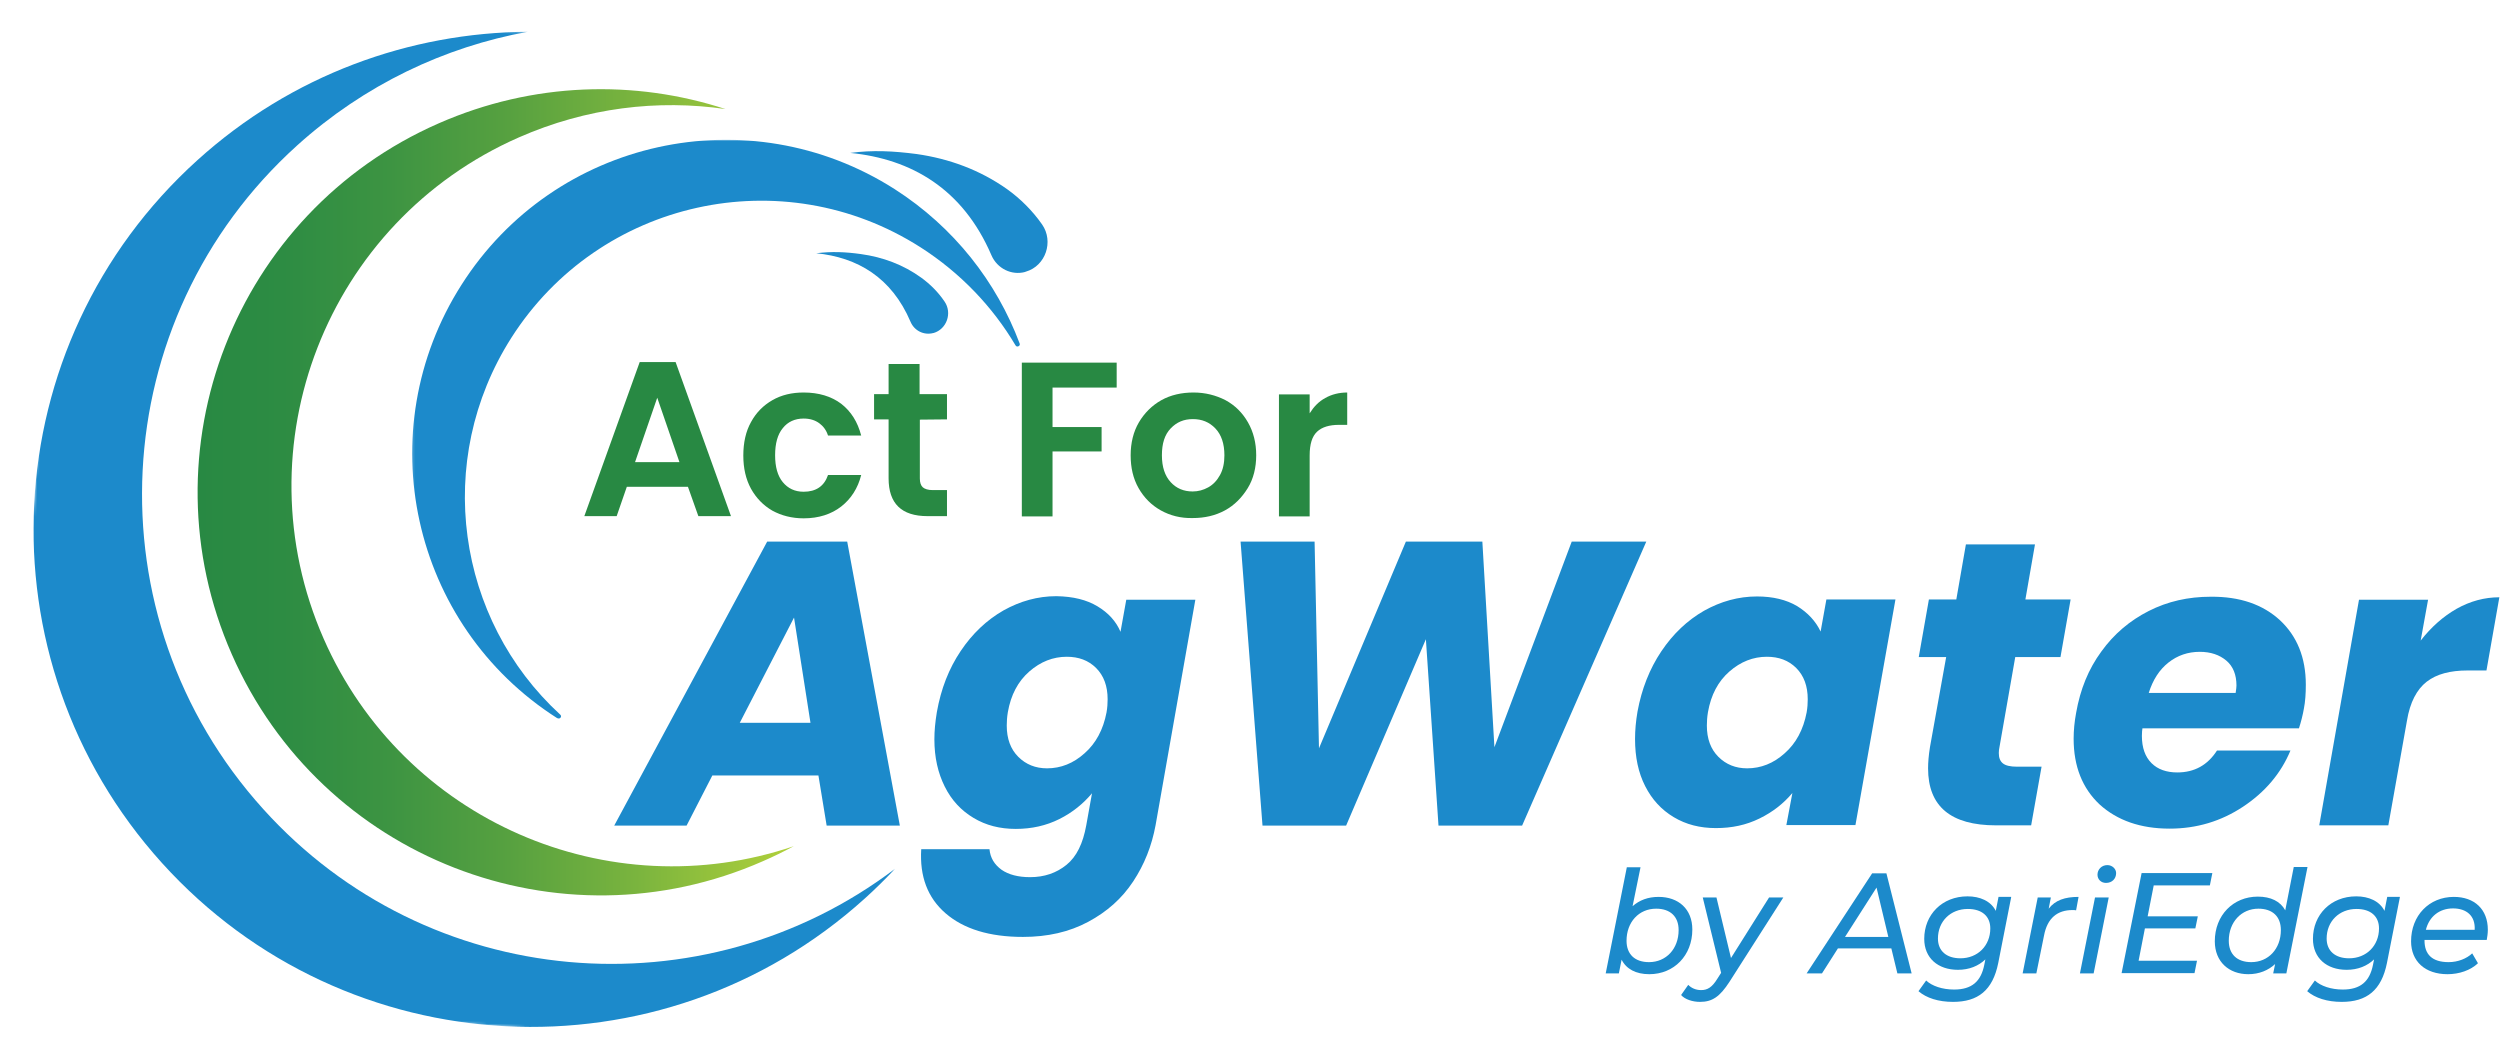 <svg width="912" height="385" viewBox="0 0 912 385" fill="none" xmlns="http://www.w3.org/2000/svg">
<g clip-path="url(#clip0_2402_4)">
<path d="M298.562 282.887H259.863L250.463 301.187H224.062L279.863 197.587H309.062L328.263 301.187H301.562L298.562 282.887ZM295.663 263.687L289.663 225.287L269.863 263.687H295.663Z" fill="#1C8ACB"/>
<path d="M400.363 221.187C404.363 223.587 407.163 226.687 408.763 230.487L410.863 218.787H436.063L421.563 300.987C420.163 308.587 417.463 315.387 413.363 321.587C409.263 327.787 403.863 332.587 396.963 336.287C390.063 339.987 382.163 341.787 373.163 341.787C360.963 341.787 351.563 338.887 344.963 333.187C338.363 327.487 335.463 319.687 336.063 309.787H360.963C361.263 312.987 362.763 315.387 365.363 317.287C367.963 319.087 371.463 319.987 375.763 319.987C380.963 319.987 385.363 318.487 389.063 315.487C392.763 312.487 395.063 307.687 396.263 301.087L398.363 289.387C395.163 293.187 391.263 296.387 386.463 298.787C381.663 301.187 376.363 302.387 370.563 302.387C364.763 302.387 359.663 301.087 355.163 298.387C350.663 295.687 347.163 291.987 344.663 286.987C342.163 281.987 340.863 276.287 340.863 269.687C340.863 266.687 341.163 263.387 341.763 259.787C343.263 251.287 346.163 243.887 350.463 237.487C354.763 231.087 359.963 226.187 366.063 222.687C372.163 219.287 378.563 217.487 385.363 217.487C391.463 217.587 396.363 218.787 400.363 221.187ZM404.063 255.087C404.063 250.287 402.663 246.487 399.863 243.687C397.063 240.887 393.463 239.587 389.163 239.587C384.163 239.587 379.563 241.387 375.463 244.987C371.363 248.587 368.763 253.487 367.663 259.787C367.363 261.587 367.263 263.187 367.263 264.687C367.263 269.487 368.663 273.287 371.463 276.087C374.263 278.887 377.763 280.287 381.963 280.287C386.963 280.287 391.563 278.487 395.663 274.787C399.763 271.187 402.463 266.187 403.663 259.887C403.963 258.187 404.063 256.587 404.063 255.087Z" fill="#1C8ACB"/>
<path d="M600.562 197.587L555.263 301.187H524.763L520.163 233.187L491.062 301.187H460.562L452.562 197.587H479.562L481.163 272.987L512.862 197.587H540.763L545.163 272.587L573.362 197.587H600.562Z" fill="#1C8ACB"/>
<path d="M606.063 237.587C610.363 231.187 615.563 226.287 621.663 222.787C627.763 219.387 634.163 217.587 640.963 217.587C646.763 217.587 651.663 218.787 655.563 221.087C659.463 223.487 662.363 226.587 664.163 230.387L666.263 218.687H691.463L676.863 300.987H651.663L653.863 289.287C650.663 293.087 646.763 296.187 641.863 298.587C636.963 300.987 631.763 302.087 625.963 302.087C620.163 302.087 615.063 300.787 610.563 298.087C606.063 295.387 602.663 291.687 600.163 286.787C597.663 281.887 596.463 276.187 596.463 269.587C596.463 266.387 596.763 263.087 597.363 259.587C598.863 251.387 601.763 243.987 606.063 237.587ZM659.463 255.087C659.463 250.287 658.063 246.487 655.263 243.687C652.463 240.887 648.863 239.587 644.563 239.587C639.563 239.587 634.963 241.387 630.863 244.987C626.763 248.587 624.163 253.487 623.063 259.787C622.763 261.587 622.663 263.187 622.663 264.687C622.663 269.487 624.063 273.287 626.863 276.087C629.663 278.887 633.163 280.287 637.363 280.287C642.363 280.287 646.963 278.487 651.063 274.787C655.163 271.187 657.863 266.187 659.063 259.887C659.363 258.187 659.463 256.587 659.463 255.087Z" fill="#1C8ACB"/>
<path d="M729.363 272.787C729.263 273.287 729.163 273.887 729.163 274.687C729.163 276.487 729.663 277.687 730.663 278.487C731.663 279.287 733.363 279.687 735.763 279.687H744.763L740.963 301.087H728.163C711.663 301.087 703.363 294.187 703.363 280.287C703.363 278.187 703.563 275.587 704.063 272.487L709.963 239.687H699.963L703.663 218.687H713.663L717.163 198.587H742.363L738.863 218.687H755.363L751.663 239.687H735.163L729.363 272.787Z" fill="#1C8ACB"/>
<path d="M831.763 226.287C837.963 232.087 841.163 239.887 841.163 249.787C841.163 252.987 840.963 255.987 840.463 258.487C840.063 260.787 839.463 263.187 838.663 265.687H781.563C781.463 266.287 781.363 267.187 781.363 268.487C781.363 272.787 782.563 276.087 784.863 278.387C787.163 280.687 790.363 281.787 794.263 281.787C800.563 281.787 805.363 279.087 808.763 273.787H835.563C832.063 282.187 826.263 288.987 818.263 294.287C810.263 299.587 801.363 302.287 791.463 302.287C780.863 302.287 772.363 299.287 765.963 293.487C759.663 287.587 756.463 279.587 756.463 269.487C756.463 266.487 756.763 263.287 757.363 260.087C758.863 251.487 761.863 244.087 766.563 237.687C771.163 231.287 776.963 226.387 783.863 222.887C790.763 219.387 798.263 217.687 806.463 217.687C817.063 217.587 825.463 220.487 831.763 226.287ZM815.863 250.087C815.863 246.187 814.663 243.087 812.163 240.987C809.663 238.887 806.463 237.787 802.463 237.787C798.163 237.787 794.363 239.087 791.063 241.687C787.763 244.287 785.363 247.987 783.863 252.787H815.563C815.763 251.487 815.863 250.587 815.863 250.087Z" fill="#1C8ACB"/>
<path d="M896.163 222.087C901.163 219.287 906.363 217.887 911.763 217.887L907.063 244.587H900.163C893.863 244.587 888.863 245.887 885.263 248.687C881.663 251.487 879.163 256.187 878.063 262.887L871.263 301.087H846.062L860.562 218.787H885.763L883.063 233.687C886.863 228.787 891.263 224.887 896.163 222.087Z" fill="#1C8ACB"/>
<path d="M250.962 177.587H228.662L224.962 188.287H213.162L233.362 132.087H246.462L266.662 188.287H254.762L250.962 177.587ZM247.862 168.587L239.762 145.087L231.662 168.587H247.862Z" fill="#288943"/>
<path d="M273.962 153.987C275.862 150.487 278.462 147.887 281.762 145.987C285.062 144.087 288.862 143.187 293.162 143.187C298.662 143.187 303.262 144.587 306.862 147.287C310.462 150.087 312.862 153.887 314.162 158.887H302.062C301.462 156.987 300.362 155.487 298.862 154.387C297.362 153.287 295.462 152.687 293.162 152.687C289.962 152.687 287.362 153.887 285.562 156.187C283.662 158.487 282.762 161.787 282.762 166.087C282.762 170.287 283.662 173.587 285.562 175.887C287.462 178.187 289.962 179.387 293.162 179.387C297.662 179.387 300.662 177.387 302.062 173.287H314.162C312.962 178.087 310.462 181.987 306.862 184.787C303.262 187.587 298.662 189.087 293.162 189.087C288.862 189.087 285.062 188.087 281.762 186.287C278.462 184.387 275.862 181.687 273.962 178.287C272.062 174.787 271.162 170.787 271.162 166.187C271.162 161.487 272.062 157.387 273.962 153.987Z" fill="#288943"/>
<path d="M335.561 153.087V174.587C335.561 176.087 335.961 177.187 336.661 177.787C337.361 178.387 338.561 178.787 340.261 178.787H345.461V188.287H338.361C328.861 188.287 324.161 183.687 324.161 174.487V152.987H318.861V143.787H324.161V132.787H335.461V143.787H345.461V152.987L335.561 153.087Z" fill="#288943"/>
<path d="M407.362 132.287V141.387H383.962V155.787H401.862V164.687H383.962V188.387H372.762V132.287H407.362Z" fill="#288943"/>
<path d="M423.463 186.187C420.063 184.287 417.363 181.587 415.363 178.087C413.363 174.587 412.463 170.587 412.463 166.087C412.463 161.587 413.463 157.487 415.463 154.087C417.463 150.687 420.263 147.887 423.663 145.987C427.063 144.087 431.063 143.187 435.363 143.187C439.663 143.187 443.563 144.187 447.063 145.987C450.563 147.887 453.263 150.587 455.263 154.087C457.263 157.587 458.263 161.587 458.263 166.087C458.263 170.587 457.263 174.687 455.163 178.087C453.063 181.487 450.363 184.287 446.863 186.187C443.363 188.087 439.463 188.987 435.063 188.987C430.763 189.087 426.863 188.087 423.463 186.187ZM440.763 177.787C442.563 176.787 443.963 175.287 445.063 173.287C446.163 171.287 446.663 168.887 446.663 166.087C446.663 161.887 445.563 158.587 443.363 156.287C441.163 153.987 438.463 152.887 435.163 152.887C431.863 152.887 429.263 153.987 427.063 156.287C424.863 158.587 423.863 161.787 423.863 166.087C423.863 170.387 424.963 173.587 427.063 175.887C429.163 178.187 431.863 179.287 435.063 179.287C437.063 179.287 438.963 178.787 440.763 177.787Z" fill="#288943"/>
<path d="M483.463 145.187C485.763 143.887 488.463 143.187 491.463 143.187V154.987H488.463C484.963 154.987 482.263 155.787 480.463 157.487C478.663 159.187 477.763 161.987 477.763 166.187V188.387H466.562V143.887H477.763V150.787C479.263 148.387 481.063 146.487 483.463 145.187Z" fill="#288943"/>
<mask id="mask0_2402_4" style="mask-type:luminance" maskUnits="userSpaceOnUse" x="150" y="50" width="225" height="218">
<path d="M374.562 50.987H150.162V267.287H374.562V50.987Z" fill="white"/>
</mask>
<g mask="url(#mask0_2402_4)">
<path d="M186.562 123.187C218.662 72.886 285.462 58.087 335.762 90.187C350.462 99.587 362.162 111.987 370.462 125.987C370.962 126.887 372.362 126.187 371.962 125.287C363.562 102.887 348.062 82.887 326.362 68.987C273.062 34.987 202.262 50.587 168.362 103.887C134.362 157.187 149.962 227.987 203.262 261.987H203.362C204.262 262.487 205.162 261.387 204.362 260.687C166.562 225.987 157.962 168.087 186.562 123.187Z" fill="#1C8ACB"/>
</g>
<path d="M118.063 232.987C87.263 162.787 119.163 80.886 189.363 50.087C213.963 39.286 239.963 36.187 264.663 39.786C231.563 28.986 194.463 29.887 160.063 44.986C85.663 77.587 51.863 164.386 84.563 238.686C117.163 312.986 203.963 346.886 278.263 314.186C282.163 312.486 285.863 310.686 289.563 308.686C222.163 331.586 147.263 299.487 118.063 232.987Z" fill="url(#paint0_linear_2402_4)"/>
<mask id="mask1_2402_4" style="mask-type:luminance" maskUnits="userSpaceOnUse" x="0" y="0" width="347" height="385">
<path d="M25.056 -4.55902e-05L0 361.73L321.826 384.022L346.882 22.292L25.056 -4.55902e-05Z" fill="white"/>
</mask>
<g mask="url(#mask1_2402_4)">
<path d="M96.062 295.187C32.562 224.987 38.062 116.587 108.362 53.087C132.962 30.887 162.262 17.087 192.562 11.586C149.562 11.886 106.462 27.287 72.062 58.386C-2.338 125.587 -8.138 240.387 59.062 314.787C126.262 389.187 241.062 394.987 315.462 327.787C319.362 324.287 323.062 320.587 326.562 316.887C256.362 370.087 156.062 361.687 96.062 295.187Z" fill="#1C8ACB"/>
</g>
<path d="M314.062 92.687C322.062 93.787 329.562 96.587 336.062 101.287C339.362 103.687 342.262 106.587 344.562 109.987C347.462 114.187 345.362 120.087 340.562 121.487H340.462C337.062 122.387 333.562 120.687 332.162 117.387C325.262 101.187 312.762 93.887 297.762 92.387C303.362 91.687 308.362 91.887 314.062 92.687Z" fill="#1C8ACB"/>
<path d="M334.362 56.187C346.262 57.887 357.462 61.987 367.362 68.987C372.262 72.487 376.662 76.887 380.162 81.887C384.462 88.087 381.462 96.987 374.262 99.087C374.162 99.087 374.062 99.087 374.062 99.187C369.062 100.587 363.762 97.987 361.662 93.087C351.262 68.887 332.462 57.987 310.162 55.787C318.362 54.687 325.862 55.087 334.362 56.187Z" fill="#1C8ACB"/>
<path d="M617.362 339.087C617.362 348.587 610.662 355.387 601.662 355.387C596.762 355.387 593.262 353.487 591.562 350.087L590.562 355.087H585.762L593.462 316.387H598.462L595.562 330.587C598.062 328.387 601.162 327.187 605.062 327.187C612.262 327.187 617.362 331.587 617.362 339.087ZM612.362 339.287C612.362 334.387 609.362 331.487 604.162 331.487C597.862 331.487 593.362 336.387 593.362 343.187C593.362 348.087 596.362 350.987 601.562 350.987C607.762 350.987 612.362 346.187 612.362 339.287Z" fill="#1C8ACB"/>
<path d="M650.562 327.387L630.962 358.087C627.362 363.687 624.562 365.487 620.162 365.487C617.462 365.487 614.662 364.587 613.262 362.987L615.862 359.287C616.962 360.387 618.562 361.187 620.562 361.187C622.862 361.187 624.562 360.187 626.462 357.087L627.862 354.887L621.162 327.387H626.162L631.462 349.487L645.362 327.387H650.562Z" fill="#1C8ACB"/>
<path d="M689.963 345.987H670.463L664.663 355.087H659.062L682.963 318.587H688.163L697.362 355.087H692.163L689.963 345.987ZM688.862 341.787L684.562 323.787L673.062 341.787H688.862Z" fill="#1C8ACB"/>
<path d="M733.661 327.387L728.961 351.287C726.961 361.287 721.561 365.487 712.461 365.487C707.161 365.487 702.761 364.087 699.861 361.587L702.661 357.687C704.761 359.687 708.561 360.987 712.861 360.987C719.361 360.987 722.661 357.987 723.861 351.987L724.261 349.987C721.761 352.387 718.361 353.787 714.261 353.787C706.961 353.787 701.961 349.487 701.961 342.487C701.961 333.687 708.461 326.987 717.761 326.987C722.261 326.987 726.261 328.687 728.061 332.287L729.061 327.187H733.661V327.387ZM726.061 338.687C726.061 334.287 723.061 331.587 717.861 331.587C711.561 331.587 706.961 336.087 706.961 342.387C706.961 346.887 710.061 349.587 715.161 349.587C721.461 349.587 726.061 344.987 726.061 338.687Z" fill="#1C8ACB"/>
<path d="M758.261 327.187L757.361 332.087C756.861 331.987 756.561 331.987 756.061 331.987C750.561 331.987 746.861 334.887 745.661 341.287L742.861 355.087H737.861L743.361 327.387H748.161L747.361 331.487C749.761 328.387 753.261 327.187 758.261 327.187Z" fill="#1C8ACB"/>
<path d="M764.262 327.387H769.262L763.762 355.087H758.762L764.262 327.387ZM765.162 319.087C765.162 317.187 766.662 315.587 768.762 315.587C770.562 315.587 771.962 316.987 771.962 318.487C771.962 320.587 770.462 322.087 768.262 322.087C766.462 322.087 765.162 320.787 765.162 319.087Z" fill="#1C8ACB"/>
<path d="M785.661 323.087L783.461 334.287H801.761L800.861 338.687H782.461L780.161 350.487H801.461L800.561 354.987H773.961L781.261 318.487H807.061L806.161 322.987H785.661V323.087Z" fill="#1C8ACB"/>
<path d="M841.761 316.387L834.061 355.087H829.261L829.961 351.687C827.461 353.987 824.161 355.387 820.161 355.387C813.161 355.387 807.961 350.887 807.961 343.387C807.961 333.887 814.661 327.087 823.661 327.087C828.361 327.087 831.861 328.787 833.661 332.087L836.761 316.287H841.761V316.387ZM832.061 339.287C832.061 334.387 829.061 331.487 823.861 331.487C817.661 331.487 813.061 336.387 813.061 343.187C813.061 348.087 816.061 350.987 821.261 350.987C827.461 350.987 832.061 346.187 832.061 339.287Z" fill="#1C8ACB"/>
<path d="M875.462 327.387L870.762 351.287C868.762 361.287 863.362 365.487 854.262 365.487C848.962 365.487 844.562 364.087 841.662 361.587L844.462 357.687C846.562 359.687 850.362 360.987 854.662 360.987C861.162 360.987 864.462 357.987 865.662 351.987L866.062 349.987C863.562 352.387 860.162 353.787 856.062 353.787C848.762 353.787 843.762 349.487 843.762 342.487C843.762 333.687 850.262 326.987 859.562 326.987C864.062 326.987 868.062 328.687 869.862 332.287L870.862 327.187H875.462V327.387ZM867.862 338.687C867.862 334.287 864.862 331.587 859.662 331.587C853.362 331.587 848.762 336.087 848.762 342.387C848.762 346.887 851.862 349.587 856.962 349.587C863.262 349.587 867.862 344.987 867.862 338.687Z" fill="#1C8ACB"/>
<path d="M884.462 342.787V343.087C884.462 348.187 887.262 350.987 893.262 350.987C896.662 350.987 899.862 349.687 901.862 347.787L903.962 351.387C901.262 353.987 897.062 355.387 892.862 355.387C884.662 355.387 879.562 350.687 879.562 343.387C879.562 333.987 886.162 327.187 895.162 327.187C902.662 327.187 907.562 331.687 907.562 339.187C907.562 340.487 907.362 341.787 907.162 342.887H884.462V342.787ZM884.962 339.187H902.762C903.062 334.087 899.762 331.387 894.862 331.387C889.862 331.387 886.162 334.387 884.962 339.187Z" fill="#1C8ACB"/>
</g>
<defs>
<linearGradient id="paint0_linear_2402_4" x1="72.088" y1="179.593" x2="289.563" y2="179.593" gradientUnits="userSpaceOnUse">
<stop offset="7.45891e-08" stop-color="#288943"/>
<stop offset="0.143" stop-color="#2D8C43"/>
<stop offset="0.323" stop-color="#3D9442"/>
<stop offset="0.523" stop-color="#57A140"/>
<stop offset="0.736" stop-color="#7AB43E"/>
<stop offset="0.959" stop-color="#A8CC3B"/>
<stop offset="1" stop-color="#B1D13A"/>
</linearGradient>
<clipPath id="clip0_2402_4">
<rect width="911.762" height="384.022" fill="white"/>
</clipPath>
</defs>
</svg>
